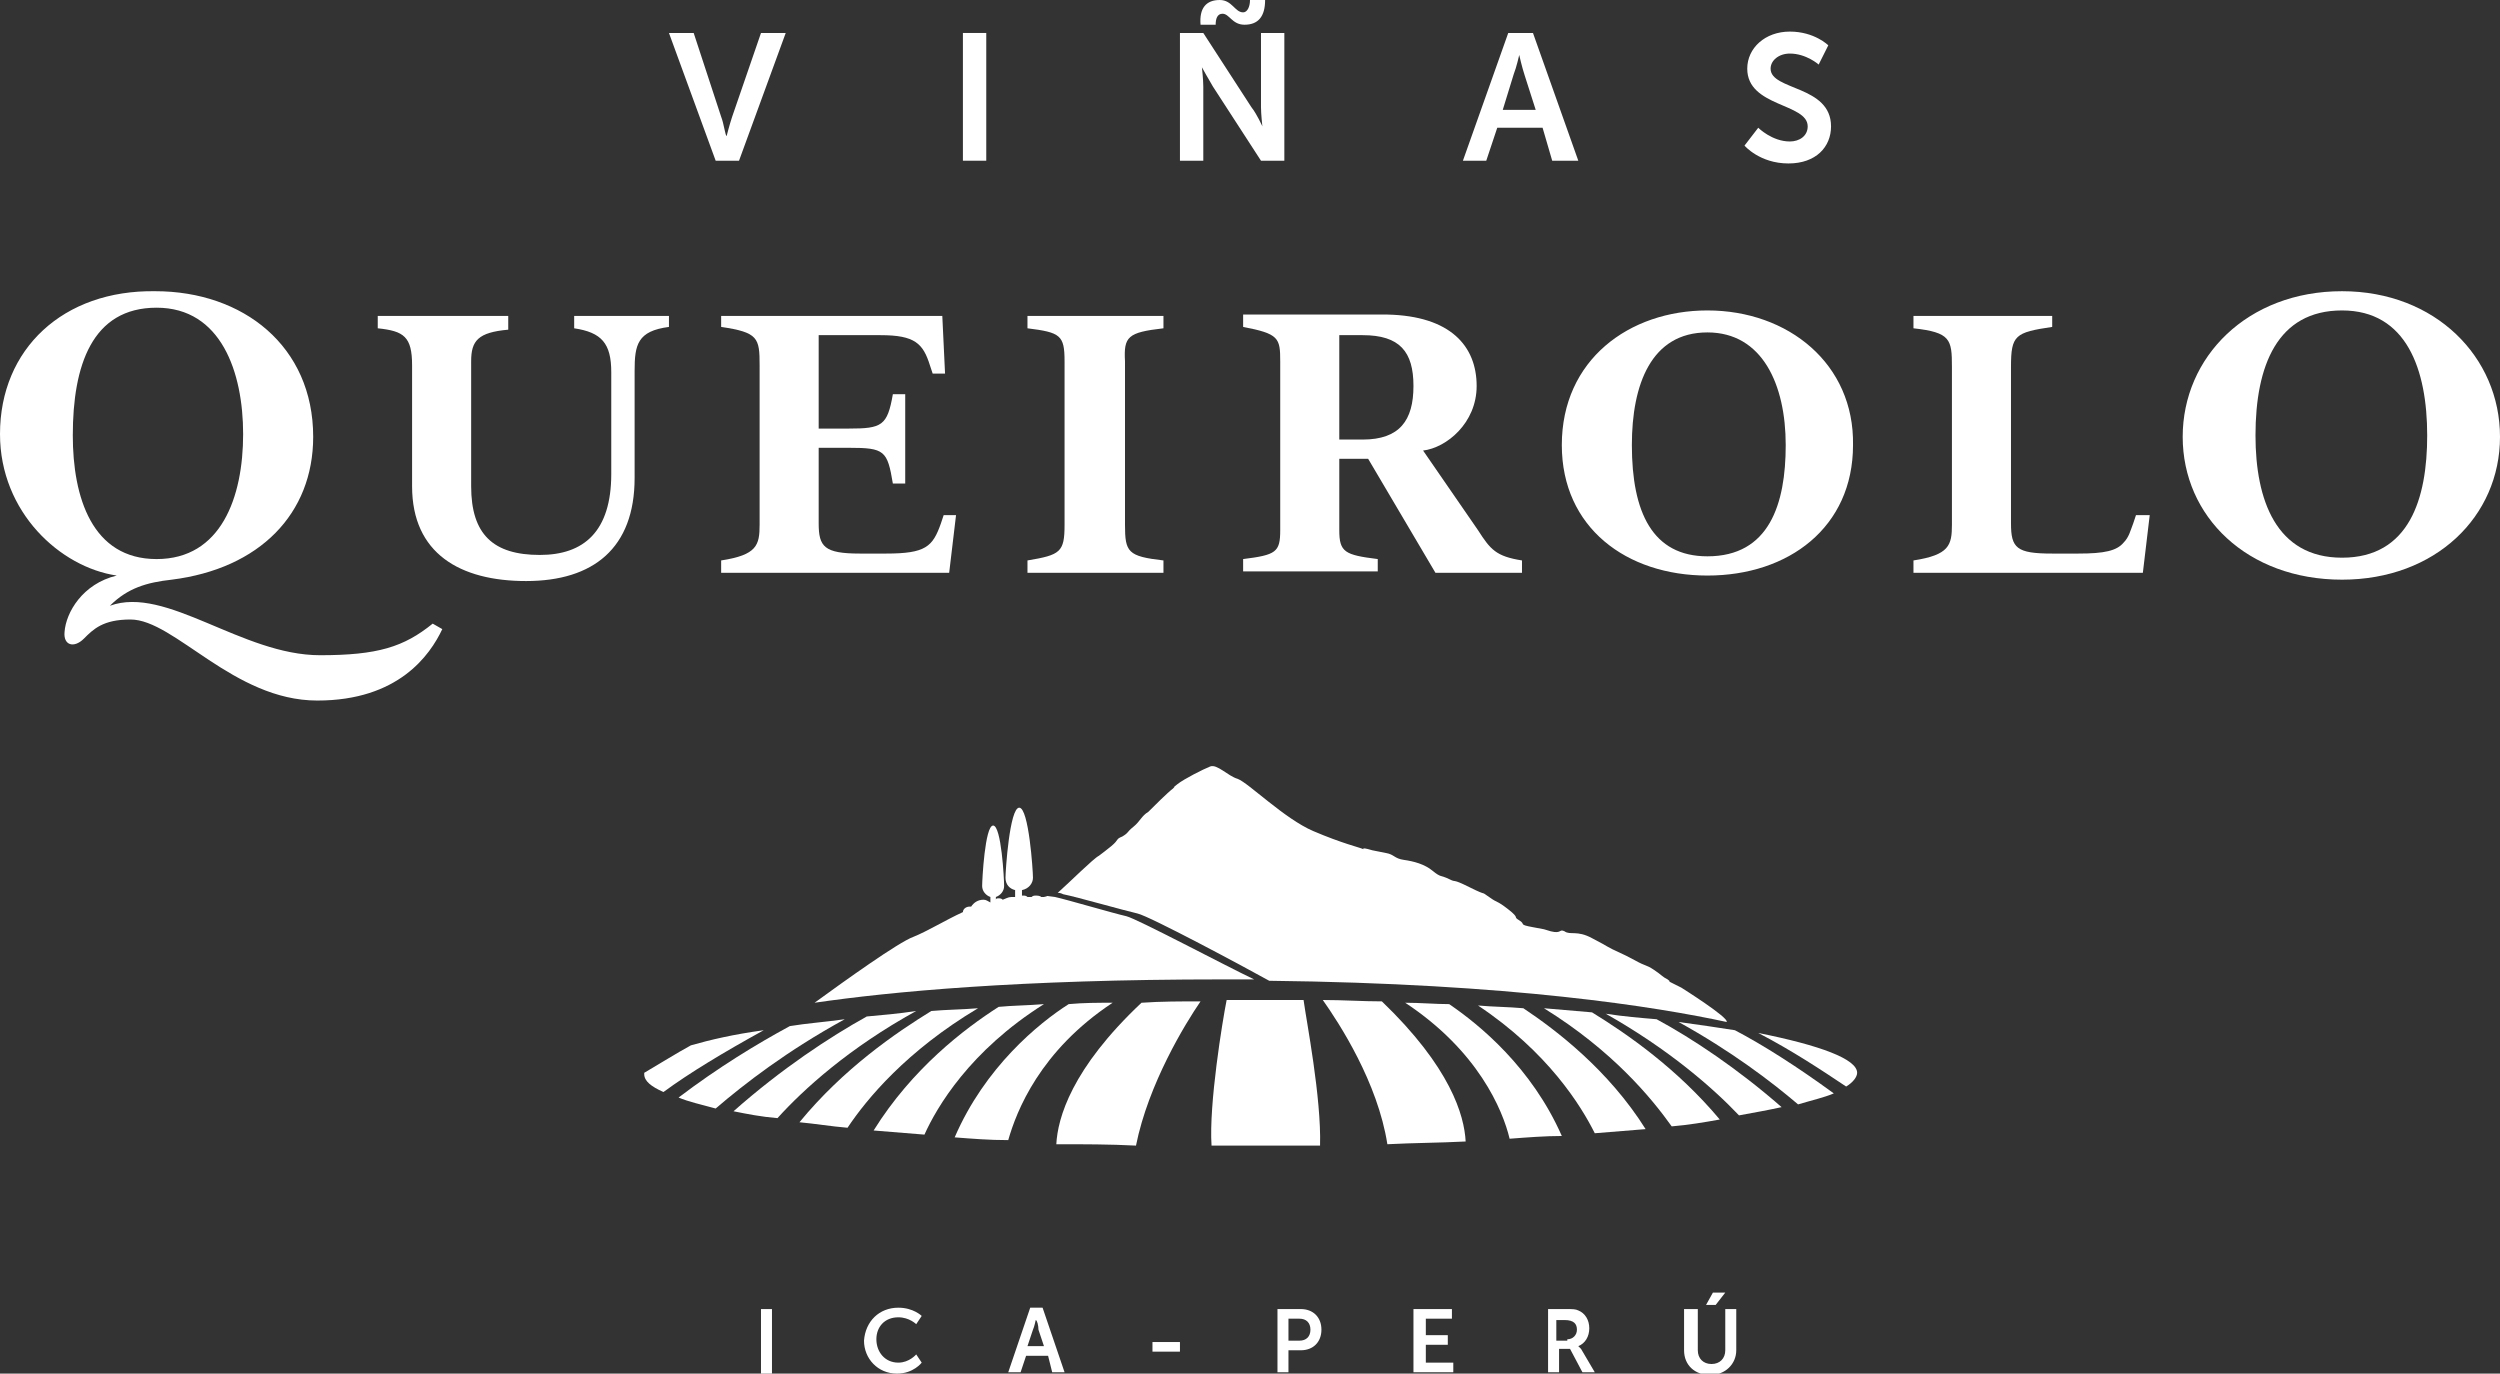 <?xml version="1.0" encoding="utf-8"?>
<!-- Generator: Adobe Illustrator 19.1.0, SVG Export Plug-In . SVG Version: 6.00 Build 0)  -->
<svg version="1.1" xmlns="http://www.w3.org/2000/svg" xmlns:xlink="http://www.w3.org/1999/xlink" x="0px" y="0px"
	 viewBox="0 0 182 100" style="enable-background:new 0 0 182 100;" xml:space="preserve">
<rect x="0" y="0" width="182" height="100" fill="#333333" stroke="none"/>
<style type="text/css">
	.st0{fill:#878354;}
	.st1{fill:#424143;}
	.st2{fill:#F1F1F1;}
	.st3{fill:#516058;}
	.st4{fill:none;stroke:#424143;stroke-width:2;stroke-miterlimit:10;}
	.st5{fill:#252223;}
	.st6{fill:none;stroke:#FFFFFF;stroke-width:2;stroke-miterlimit:10;}
	.st7{fill:none;stroke:#FFFFFF;stroke-width:4;stroke-miterlimit:10;}
	.st8{fill:none;stroke:#38673D;stroke-width:2;stroke-miterlimit:10;}
	.st9{fill:none;stroke:#989330;stroke-width:2;stroke-miterlimit:10;}
	.st10{opacity:0.75;fill:#424143;}
	.st11{fill:none;stroke:#FFFFFF;stroke-width:3.464;stroke-miterlimit:10;}
	.st12{fill:none;stroke:#424143;stroke-miterlimit:10;}
	.st13{fill:#FFFFFF;}
	.st14{fill:none;stroke:#FFFFFF;stroke-miterlimit:10;}
	.st15{fill-rule:evenodd;clip-rule:evenodd;fill:#FFFFFF;}
	.st16{fill:#222225;}
	.st17{opacity:0.9;}
	.st18{clip-path:url(#XMLID_29_);fill:#FFFFFF;}
	.st19{clip-path:url(#XMLID_30_);fill:#FFFFFF;}
	.st20{clip-path:url(#XMLID_31_);fill:#FFFFFF;}
	.st21{clip-path:url(#XMLID_32_);fill:#FFFFFF;}
	.st22{fill:#A12330;}
	.st23{clip-path:url(#XMLID_33_);}
	.st24{opacity:0.3;}
	.st25{clip-path:url(#XMLID_35_);fill:#2A565D;}
	.st26{clip-path:url(#XMLID_36_);fill:#2A565D;}
	.st27{clip-path:url(#XMLID_40_);fill:url(#XMLID_225_);}
	.st28{fill:#3C3C3C;}
	.st29{fill:#515252;}
	.st30{fill:#F6F8F5;}
</style>
<g id="fondo">
</g>
<g id="texto">
	<g id="XMLID_24_">
		<g id="XMLID_193_">
			<path id="XMLID_210_" class="st13" d="M170.5,42.2c-6.9,0-11.6-4.6-11.6-10.4c0-5.8,4.7-10.6,11.6-10.6c6.8,0,11.5,4.8,11.5,10.6
				C182,37.6,177.3,42.2,170.5,42.2z M170.5,22.6c-4.7,0-6.3,4-6.3,9.1c0,4.7,1.5,8.9,6.3,8.9c4.9,0,6.2-4.3,6.2-8.9
				C176.7,26.9,175.2,22.6,170.5,22.6z"/>
			<path id="XMLID_209_" class="st13" d="M41.8,23.9c2,0.3,2.7,1.1,2.7,3.2v7.4c0,4.2-2,5.9-5.2,5.9c-3.4,0-5-1.5-5-5v-9.1
				c0-1.5,0.5-2.1,2.7-2.3V23h-9.5v0.9c1.9,0.2,2.5,0.6,2.5,2.7v8.8c0,4.9,3.5,6.9,8.3,6.9c4.9,0,7.9-2.4,7.9-7.5V27
				c0-1.9,0.2-2.9,2.5-3.2V23h-6.9V23.9z"/>
			<path id="XMLID_208_" class="st13" d="M52.5,40.8c2.6-0.4,2.8-1.1,2.8-2.6V26.6c0-2-0.1-2.4-2.8-2.8V23h16.1l0.2,4.2h-0.9
				l-0.2-0.6c-0.5-1.6-1.1-2.2-3.6-2.2l-4.5,0v6.8h2.2c2.4,0,2.8-0.2,3.2-2.5h0.9v6.5h-0.9c-0.4-2.4-0.6-2.6-3.2-2.6h-2.2v5.5
				c0,1.7,0.4,2.2,3,2.2l1.9,0c2.9,0,3.4-0.5,4-2.2l0.2-0.6h0.9l-0.5,4.2H52.5V40.8z"/>
			<g id="XMLID_204_">
				<path id="XMLID_205_" class="st13" d="M107.6,38.6l-4-5.8c1.7-0.2,3.9-2,3.9-4.7c0-2.9-1.9-5.1-6.5-5.2H90.5v0.9
					c2.6,0.5,2.7,0.8,2.7,2.5v12.3c0,1.6-0.3,1.8-2.7,2.1v0.9h9.8v-0.9c-2.4-0.3-2.8-0.5-2.8-2.1v-5.2h2.1l4.9,8.3h6.3v-0.9
					C108.9,40.5,108.5,40,107.6,38.6z M97.5,32v-7.6h1.7c2.7,0,3.7,1.2,3.7,3.7c0,2.5-1,3.9-3.7,3.9H97.5z"/>
			</g>
			<path id="XMLID_203_" class="st13" d="M74.8,41.7v-0.9c2.4-0.4,2.7-0.6,2.7-2.6V26.3c0-1.9-0.3-2.1-2.7-2.4V23h9.9v0.9
				c-2.6,0.3-2.9,0.6-2.8,2.4v11.9c0,2,0.2,2.3,2.8,2.6v0.9H74.8z"/>
			<g id="XMLID_199_">
				<path id="XMLID_200_" class="st13" d="M124.3,22.6c-5.7,0-10.6,3.6-10.6,9.8c0,6,4.7,9.5,10.6,9.5c5.9,0,10.6-3.5,10.6-9.5
					C135,26.5,130.2,22.6,124.3,22.6z M124.3,40.5c-4,0-5.5-3.2-5.5-8.1c0-4.4,1.4-8.2,5.5-8.2c4,0,5.7,3.8,5.7,8.2
					C130,36.7,128.8,40.5,124.3,40.5z"/>
			</g>
			<path id="XMLID_198_" class="st13" d="M155.5,37.5l-0.2,0.6c-0.2,0.5-0.3,1-0.7,1.4c-0.5,0.6-1.4,0.8-3.3,0.8l-1.9,0
				c-2.6,0-3-0.4-3-2.2l0-11.4c0-2.3,0.3-2.5,3-2.9V23h-10.1v0.9c2.7,0.3,2.8,0.8,2.8,2.8v11.5c0,1.5-0.2,2.2-2.8,2.6v0.9H156
				l0.5-4.2H155.5z"/>
			<g id="XMLID_194_">
				<path id="XMLID_195_" class="st13" d="M31.5,45.4c-2.1,1.7-4,2.3-8.2,2.3c-5.7,0-11.2-5.1-15.3-3.6c1.3-1.3,2.7-1.7,4.5-1.9
					c6.4-0.8,10.3-4.8,10.3-10.4c0-6.6-5.1-10.6-11.5-10.6C4.6,21.1,0,25.4,0,31.6c0,5.7,4.4,9.7,8.5,10.3C6,42.5,4.8,44.6,4.7,46
					c-0.1,1,0.7,1.2,1.4,0.5c0.7-0.7,1.4-1.4,3.4-1.4c3.2,0,7.5,5.9,13.6,5.9c5.9,0,8.2-3.3,9.1-5.2L31.5,45.4z M5.3,31.7
					c0-5.1,1.4-9.3,6.1-9.3c4.7,0,6.3,4.7,6.3,9.2c0,4.6-1.6,9.1-6.3,9.1C6.7,40.7,5.3,36.2,5.3,31.7z"/>
			</g>
		</g>
		<g id="XMLID_180_">
			<path id="XMLID_191_" class="st13" d="M48.7,2.4h1.8l2,6.1c0.2,0.5,0.3,1.4,0.4,1.4h0c0,0,0.2-0.8,0.4-1.4l2.1-6.1h1.8l-3.4,9.3
				h-1.7L48.7,2.4z"/>
			<path id="XMLID_189_" class="st13" d="M70.1,2.4h1.7v9.3h-1.7V2.4z"/>
			<path id="XMLID_186_" class="st13" d="M85.9,2.4h1.7l3.5,5.4c0.4,0.5,0.8,1.4,0.8,1.4h0c0,0-0.1-0.9-0.1-1.4V2.4h1.7v9.3h-1.7
				l-3.5-5.4c-0.3-0.5-0.8-1.4-0.8-1.4h0c0,0,0.1,0.9,0.1,1.4v5.4h-1.7V2.4z M88.8,0c0.9,0,1.1,0.9,1.7,0.9C90.8,0.9,91,0.5,91,0
				h1.1c0,1.2-0.5,1.8-1.5,1.8C89.7,1.8,89.5,1,89,1c-0.4,0-0.5,0.4-0.5,0.8h-1.1C87.3,0.6,87.8,0,88.8,0z"/>
			<path id="XMLID_183_" class="st13" d="M112.3,9.3H109l-0.8,2.4h-1.7l3.3-9.3h1.8l3.3,9.3H113L112.3,9.3z M110.6,4
				c0,0-0.2,0.9-0.4,1.4L109.4,8h2.4L111,5.5C110.8,4.9,110.6,4,110.6,4L110.6,4z"/>
			<path id="XMLID_181_" class="st13" d="M128,9.3c0,0,1,1,2.3,1c0.7,0,1.3-0.4,1.3-1.1c0-1.7-4.4-1.4-4.4-4.2
				c0-1.5,1.3-2.7,3.1-2.7c1.8,0,2.8,1,2.8,1l-0.7,1.4c0,0-0.9-0.8-2.1-0.8c-0.8,0-1.4,0.5-1.4,1.1c0,1.6,4.4,1.2,4.4,4.2
				c0,1.5-1.1,2.7-3.1,2.7c-2.1,0-3.2-1.3-3.2-1.3L128,9.3z"/>
		</g>
		<g id="XMLID_156_">
			<path id="XMLID_178_" class="st13" d="M55.4,95.3h0.8v4.7h-0.8V95.3z"/>
			<path id="XMLID_176_" class="st13" d="M65.4,95.2c1.1,0,1.7,0.6,1.7,0.6l-0.4,0.6c0,0-0.5-0.5-1.3-0.5c-1,0-1.6,0.7-1.6,1.6
				c0,0.9,0.6,1.7,1.6,1.7c0.8,0,1.3-0.6,1.3-0.6l0.4,0.6c0,0-0.6,0.8-1.8,0.8c-1.4,0-2.4-1.1-2.4-2.4C63,96.2,64,95.2,65.4,95.2z"
				/>
			<path id="XMLID_173_" class="st13" d="M76.3,98.7h-1.6l-0.4,1.2h-0.9l1.6-4.7h0.9l1.6,4.7h-0.9L76.3,98.7z M75.4,96.1
				c0,0-0.1,0.5-0.2,0.7L74.8,98H76l-0.4-1.2C75.6,96.5,75.5,96.1,75.4,96.1L75.4,96.1z"/>
			<path id="XMLID_171_" class="st13" d="M83.9,97.7h2v0.7h-2V97.7z"/>
			<path id="XMLID_168_" class="st13" d="M92.9,95.3h1.8c0.9,0,1.5,0.6,1.5,1.5c0,0.9-0.6,1.5-1.5,1.5h-0.9v1.6h-0.8V95.3z
				 M94.6,97.6c0.5,0,0.8-0.3,0.8-0.8c0-0.5-0.3-0.8-0.8-0.8h-0.8v1.6H94.6z"/>
			<path id="XMLID_166_" class="st13" d="M102.9,95.3h2.8V96h-1.9v1.2h1.6v0.7h-1.6v1.3h2v0.7h-2.9V95.3z"/>
			<path id="XMLID_161_" class="st13" d="M112.5,95.3h1.5c0.5,0,0.7,0,0.9,0.1c0.5,0.2,0.8,0.7,0.8,1.3c0,0.6-0.3,1.1-0.8,1.3v0
				c0,0,0.1,0.1,0.2,0.2l1,1.7h-0.9l-0.9-1.7h-0.8v1.7h-0.8V95.3z M114.1,97.5c0.4,0,0.7-0.3,0.7-0.7c0-0.4-0.2-0.7-0.9-0.7h-0.6
				v1.5H114.1z"/>
			<path id="XMLID_157_" class="st13" d="M122.7,95.3h0.9v3c0,0.6,0.4,1,1,1c0.6,0,1-0.4,1-1v-3h0.8v3c0,1-0.8,1.8-1.9,1.8
				c-1.1,0-1.9-0.7-1.9-1.8V95.3z M124.7,94.1h0.9l-0.7,0.9h-0.7L124.7,94.1z"/>
		</g>
		<path id="XMLID_155_" class="st13" d="M122.4,71.9c0,0,0,0-0.6-0.3c-0.6-0.3,0,0-0.4-0.3c-0.4-0.2-0.4-0.3-1-0.7
			c-0.6-0.4-0.5-0.2-1.4-0.7c-0.9-0.5-1.5-0.7-2-1c-0.5-0.3,0,0-1.1-0.6c-1.1-0.6-1.6-0.2-2-0.5c-0.4-0.2-0.2,0.2-1,0
			c-0.7-0.2-0.2-0.1-1.3-0.3c-1.1-0.2-0.5-0.2-1-0.5c-0.5-0.3,0.1-0.1-0.8-0.8c-0.9-0.7-0.7-0.4-1.4-0.9c-0.7-0.5,0,0-1.4-0.7
			c-1.4-0.7-0.9-0.3-1.5-0.6c-0.6-0.3-0.6-0.1-1.2-0.6c-0.6-0.5-1.4-0.7-2.1-0.8c-0.7-0.1-0.7-0.4-1.3-0.5c-0.5-0.1,0,0-1-0.2
			c-1-0.3-0.5,0-0.7-0.1c-0.2-0.1-1.5-0.4-3.6-1.3s-4.7-3.5-5.5-3.8c-0.7-0.2-1.5-1.1-2-0.9c-0.5,0.2-1.9,0.9-2.4,1.3
			c-0.5,0.4,0,0-0.3,0.3c-0.4,0.3-1.4,1.3-1.8,1.7c-0.5,0.3-0.6,0.7-1.1,1.1c-0.5,0.4-0.3,0.4-0.8,0.7c-0.5,0.2-0.2,0.2-0.8,0.7
			c-0.5,0.4-0.5,0.4-0.9,0.7c-0.4,0.2-2.1,1.9-3,2.7c0.1,0,0.2,0,0.4,0.1c1,0.2,4.5,1.2,5.4,1.4c0.9,0.2,7.8,3.9,9.6,4.9
			c17.7,0.2,28.2,1.9,33.3,3C125.9,74.1,122.4,71.9,122.4,71.9z"/>
		<path id="XMLID_154_" class="st13" d="M82,66.7c-0.9-0.2-4.3-1.2-5.2-1.4c-0.9-0.1-0.3-0.1-0.8,0c-0.1,0-0.2,0-0.2,0
			c-0.1-0.1-0.3-0.1-0.4-0.1c-0.1,0-0.2,0-0.3,0.1c-0.1,0-0.2,0-0.3,0c-0.1-0.1-0.2-0.1-0.3-0.1c0,0,0,0-0.1,0v-0.4
			c0.5-0.1,0.8-0.5,0.8-0.9c0-0.5-0.3-5.1-1-5.1c-0.7,0-1,4.6-1,5.1c0,0.5,0.3,0.8,0.7,0.9v0.5c-0.5,0-0.4,0-0.9,0.2
			c-0.1-0.1-0.2-0.1-0.3-0.1c-0.1,0-0.2,0-0.2,0.1v-0.2c0.3-0.1,0.6-0.4,0.6-0.8c0-0.5-0.2-4.4-0.8-4.4c-0.6,0-0.8,4-0.8,4.4
			c0,0.4,0.3,0.7,0.6,0.8v0.4c-0.2-0.1-0.3-0.2-0.5-0.2c-0.4,0-0.7,0.2-0.9,0.5c0,0-0.1,0-0.1,0c-0.3,0-0.5,0.2-0.5,0.4
			c-1.3,0.6-2.6,1.4-3.6,1.8c-1.1,0.4-5,3.2-7.2,4.8c5.5-0.8,14.8-1.7,29.7-1.7c0.8,0,1.5,0,2.3,0C89.2,70.3,82.8,66.9,82,66.7z"/>
		<g id="XMLID_25_">
			<path id="XMLID_153_" class="st13" d="M128,75.2c2.5,1.3,4.6,2.7,6.4,3.9c0.5-0.3,0.8-0.7,0.8-1C135.2,77.1,132.5,76.1,128,75.2z
				"/>
			<path id="XMLID_152_" class="st13" d="M130.9,80.4c1-0.3,1.9-0.5,2.6-0.8c-2.6-1.9-5.1-3.5-7.2-4.6c-1.3-0.2-2.6-0.4-4.1-0.6
				C126,76.5,128.9,78.7,130.9,80.4z"/>
			<path id="XMLID_151_" class="st13" d="M120.6,74.2c-1.2-0.1-2.4-0.2-3.7-0.4c4.6,2.6,7.8,5.4,9.7,7.4c1.1-0.2,2.2-0.4,3.1-0.6
				C126.5,77.8,123.2,75.6,120.6,74.2z"/>
			<path id="XMLID_150_" class="st13" d="M121.7,82c1.2-0.1,2.4-0.3,3.5-0.5c-3.1-3.7-6.7-6.2-9.3-7.8c-1.1-0.1-2.3-0.2-3.5-0.3
				C117.4,76.5,120.2,79.9,121.7,82z"/>
			<path id="XMLID_149_" class="st13" d="M116.1,82.5c1.3-0.1,2.5-0.2,3.7-0.3c-2.7-4.3-6.5-7.2-8.9-8.8c-1.1-0.1-2.2-0.1-3.3-0.2
				C112.7,76.6,115.1,80.5,116.1,82.5z"/>
			<path id="XMLID_148_" class="st13" d="M109.9,82.9c1.3-0.1,2.6-0.2,3.8-0.2c-2.2-5-6-8.1-8.2-9.6c-1,0-2.1-0.1-3.2-0.1
				C107.6,76.5,109.4,80.8,109.9,82.9z"/>
			<path id="XMLID_147_" class="st13" d="M101,83.3c1.9-0.1,3.8-0.1,5.7-0.2c-0.1-1.9-1.1-5.4-6.1-10.2c-1.4,0-2.8-0.1-4.3-0.1
				C97.5,74.5,100.3,78.8,101,83.3z"/>
			<path id="XMLID_146_" class="st13" d="M89.3,72.8c-0.3,1.5-1.3,7.6-1.1,10.6c0.9,0,1.9,0,2.8,0c1.7,0,3.4,0,5.1,0
				c0.1-3.5-1-9.1-1.2-10.6c-1.3,0-2.6,0-3.9,0C90.4,72.8,89.9,72.8,89.3,72.8z"/>
			<path id="XMLID_145_" class="st13" d="M82.7,83.4c0.9-4.5,3.6-8.9,4.7-10.5c-1.4,0-2.9,0-4.3,0.1c-5.1,4.8-6.1,8.4-6.2,10.3
				C78.9,83.3,80.8,83.3,82.7,83.4z"/>
			<path id="XMLID_144_" class="st13" d="M77.8,73.1c-2.2,1.4-6.1,4.6-8.3,9.7c1.3,0.1,2.5,0.2,3.9,0.2C74,80.9,75.7,76.5,81,73
				C79.9,73,78.9,73,77.8,73.1z"/>
			<path id="XMLID_143_" class="st13" d="M72.7,73.3c-2.5,1.6-6.3,4.5-9.1,9c1.2,0.1,2.4,0.2,3.7,0.3c0.9-2,3.3-6.1,8.7-9.5
				C74.8,73.2,73.7,73.2,72.7,73.3z"/>
			<path id="XMLID_142_" class="st13" d="M67.8,73.6c-2.6,1.6-6.4,4.2-9.6,8.1c1.1,0.1,2.3,0.3,3.5,0.4c1.4-2.1,4.3-5.6,9.5-8.7
				C70,73.5,68.9,73.5,67.8,73.6z"/>
			<path id="XMLID_135_" class="st13" d="M63.1,74c-2.7,1.5-6.2,3.8-9.7,6.9c1,0.2,2,0.4,3.2,0.5c1.9-2.1,5.2-5.1,10.1-7.8
				C65.4,73.8,64.2,73.9,63.1,74z"/>
			<path id="XMLID_28_" class="st13" d="M52.1,80.7c2.1-1.8,5.2-4.2,9.4-6.5c-1.4,0.2-2.8,0.3-4,0.5c-2.4,1.3-5.2,3-8.1,5.2
				C50.1,80.2,51,80.4,52.1,80.7z"/>
			<path id="XMLID_27_" class="st13" d="M50.3,76.1c-1.1,0.6-2.2,1.3-3.4,2c0,0,0,0.1,0,0.1c0,0.5,0.5,0.9,1.4,1.3
				c1.9-1.4,4.4-2.9,7.3-4.5C53.4,75.3,51.7,75.7,50.3,76.1z"/>
		</g>
	</g>
</g>
</svg>
